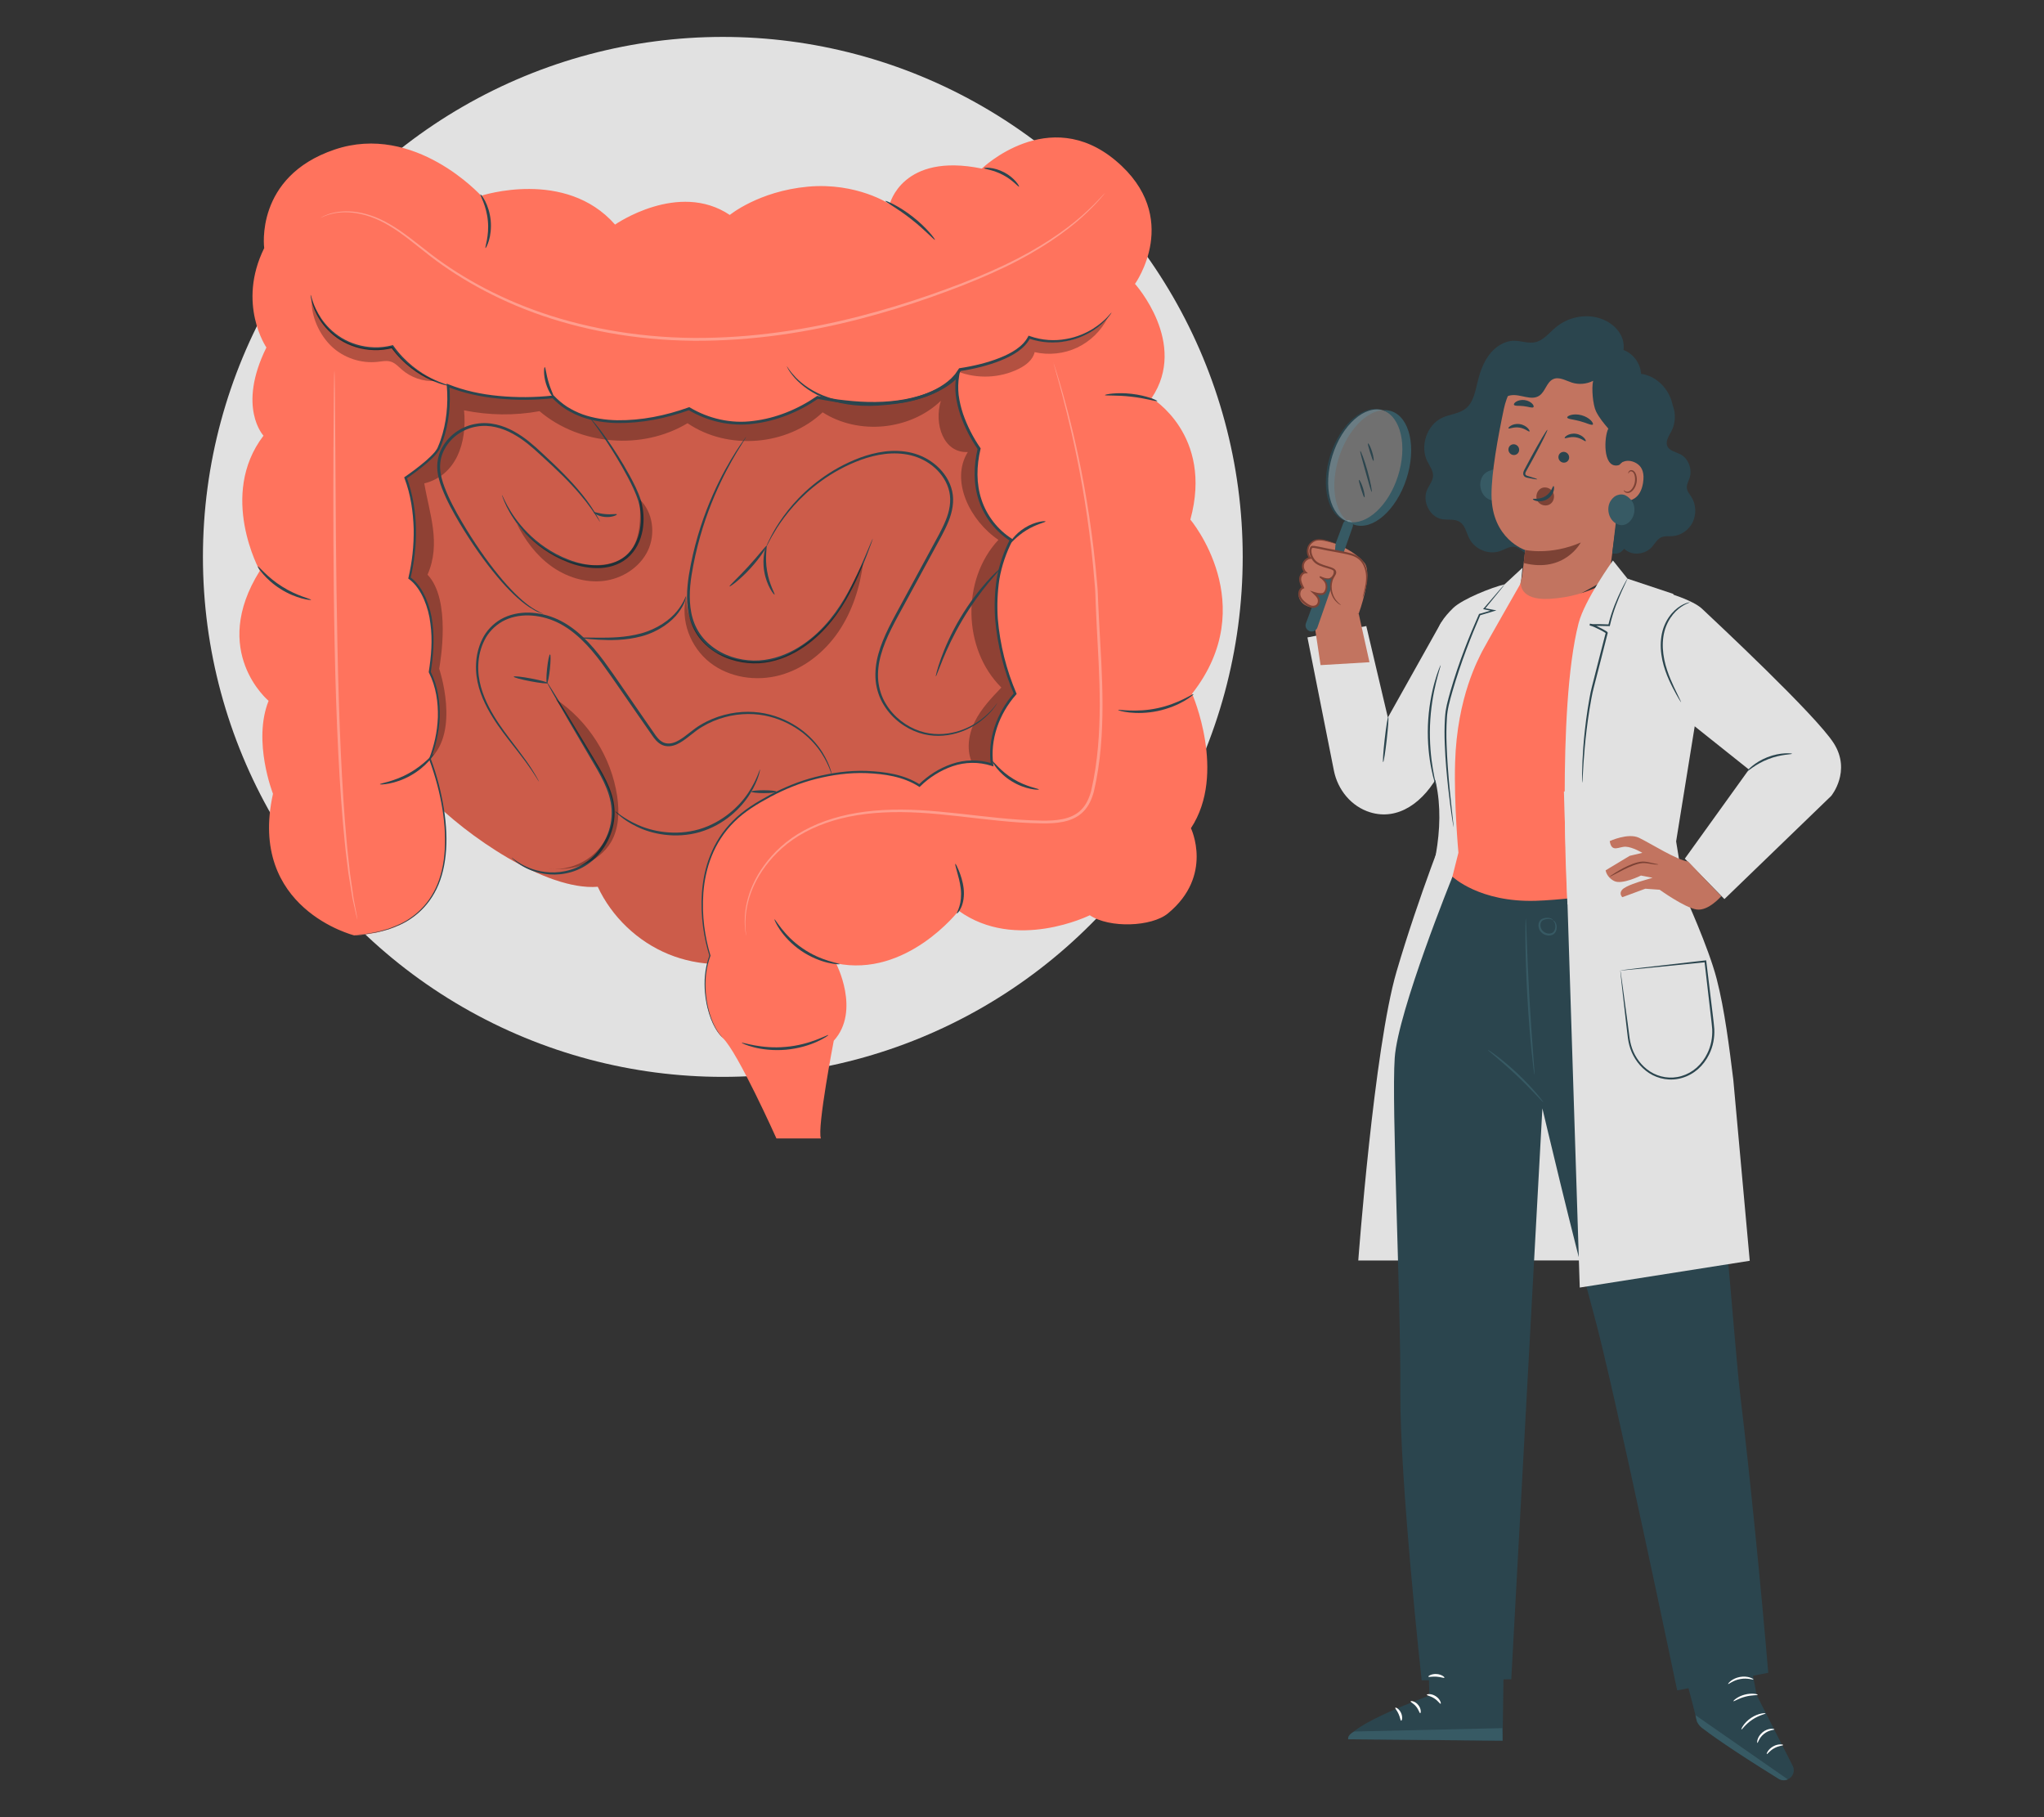 <?xml version="1.0" encoding="UTF-8"?>
<svg id="Layer_2" data-name="Layer 2" xmlns="http://www.w3.org/2000/svg" viewBox="0 0 540 480">
  <rect x="0" y="0" width="540" height="480" fill="#333333" stroke="none"/>
  <defs>
    <style>
      .cls-1 {
        fill: #ff735d;
      }

      .cls-1, .cls-2, .cls-3, .cls-4, .cls-5, .cls-6, .cls-7, .cls-8, .cls-9, .cls-10 {
        stroke-width: 0px;
      }

      .cls-2 {
        fill: #375a64;
      }

      .cls-3 {
        fill: #e1e1e1;
      }

      .cls-11 {
        opacity: .2;
      }

      .cls-5 {
        fill: #2b454e;
      }

      .cls-6 {
        fill: none;
      }

      .cls-7, .cls-10 {
        fill: #fff;
      }

      .cls-12, .cls-10 {
        opacity: .3;
      }

      .cls-8 {
        fill: #c27460;
      }

      .cls-9 {
        fill: #7c4235;
      }
    </style>
  </defs>
  <g id="Layer_2-2" data-name="Layer 2">
    <g>
      <g>
        <circle class="cls-3" cx="190.96" cy="147.1" r="137.35"/>
        <g>
          <g>
            <path class="cls-1" d="M202.38,252.49c-8.25,3.05-17.65,2.89-25.79-.46-8.14-3.34-14.94-9.83-18.67-17.8-13.76,1.1-34.98-13.71-44.55-23.67l-6.03-34.65v-69.96l26.46-23.34,152.83-12.3,19.16,59.66-3.51,85.27-61.48,11.38-38.41,25.86Z"/>
            <g class="cls-11">
              <path class="cls-4" d="M202.38,252.49c-8.25,3.05-17.65,2.89-25.79-.46-8.14-3.34-14.94-9.83-18.67-17.8-13.76,1.1-34.98-13.71-44.55-23.67l-6.03-34.65v-69.96l26.46-23.34,152.83-12.3,19.16,59.66-3.51,85.27-61.48,11.38-38.41,25.86Z"/>
            </g>
            <g class="cls-12">
              <path class="cls-4" d="M276.95,119.74c-3.53-9.04-8.7-17.81-16.71-23.29-11.3-7.74-26.03-7.63-39.72-7.24-31.39.9-62.78,1.8-94.17,2.71-9.75.28-20.91,1.26-26.7,9.11-5.48,7.44-3.67,17.74-2,26.83,5.18,28.19,6.59,57.06,4.19,85.62l11.72-12.93c8.09-7.42,2.47-23.91,2.47-23.91.29-1.77,3.23-18.21-3.08-24.84,3.62-8.27.49-16.14-.86-24.11,8.4-2.11,11.36-10.69,10.5-19.31,6.55,1.35,13.37,1.43,19.95.23,10.64,9.04,27.13,10.38,39.1,3.18,10.67,7.26,26.32,5.99,35.69-2.88,9.5,6.09,23.1,4.76,31.24-3.05-1.89,6.15.7,13.87,7.12,13.54-4.74,7.6.65,18.21,8.08,23.2-9.81,10.52-9.44,28.88.78,39.01-2.67,2.79-5.38,5.64-7.07,9.1-1.69,3.47-2.24,7.72-.48,11.15,1.76,3.43,6.24,5.54,9.71,3.87,2.16-1.04,3.53-3.2,4.7-5.29,13.58-24.33,15.67-54.76,5.54-80.71Z"/>
            </g>
            <path class="cls-1" d="M93.61,247.09s-28.24-7.01-21.49-37.42c0,0-5.45-13.83-1.16-24.55,0,0-15.68-13.03-2.32-34.34,0,0-11.04-19.95.97-35.7,0,0-7.04-7.49.77-23.29,0,0-7.86-11.52-.58-26.26,0,0-2.61-18.85,18.59-26.02,21.2-7.17,38.72,12.2,38.72,12.2,0,0,22.25-7.32,35.38,7.61,0,0,16.72-11.65,30.31-2.54,0,0,7.61-6.27,20.6-7.47,12.99-1.19,21.65,4.63,21.65,4.63,0,0,3.28-13.74,24.34-9.41,0,0,17.62-17.02,35.38-2.09,17.77,14.93,5.08,32.55,5.08,32.55,0,0,14.16,15.68,4.39,30.16,0,0,16.36,9.7,10.24,32.1,0,0,18.96,22.4.45,45.99,0,0,9.26,21.05-.3,35.53,0,0,6.06,12.51-6.07,22.5-4.31,3.55-15.44,3.98-20.65.49,0,0-19.56,9.7-34.64-1.19,0,0-13.74,17.77-32.4,13.89,0,0,6.57,12.54-.6,20.45,0,0-4.44,22.97-3.4,25.8h-11.75s-10.27-22.91-14.13-26.48c-3.87-3.57-6.4-13.99-3.42-21.72,0,0-8.92-25.89,10.49-38.98,19.41-13.09,38.75-10.27,44.85-5.95,0,0,8.48-9.08,19.19-5.51,0,0-1.93-9.67,6.1-18.75,0,0-10.71-22.91-1.04-40.62,0,0-12.65-6.99-8.48-24.1,0,0-7.44-10.12-5.65-19.34,0,0-9.08,11.61-37.05,5.8,0,0-17.41,13.09-33.92,2.98,0,0-24.13,9.51-35.92-3.12,0,0-15.41,2.08-27.76-2.98,0,0,1.05,8.73-2.49,16.57-1.2,2.67-8.74,7.79-8.74,7.79,0,0,4.75,10.84,1.03,26.46,0,0,8.63,5.21,5.36,24.85,0,0,5.39,9.26.03,22.95,0,0,17.8,44.3-19.94,46.53Z"/>
            <g>
              <path class="cls-5" d="M156.03,110.57s.23.19.6.6c.37.41.9,1.04,1.54,1.87,1.29,1.66,3.07,4.14,5.08,7.33,1,1.59,2.07,3.36,3.13,5.31,1.05,1.95,2.15,4.06,2.93,6.48.72,2.43.94,5.15.46,7.88-.48,2.7-1.76,5.49-4.07,7.41-2.3,1.92-5.29,2.66-8.03,2.62-2.77-.03-5.39-.66-7.72-1.6-4.7-1.83-8.37-4.65-10.97-7.38-2.62-2.75-4.21-5.41-5.15-7.29-.45-.96-.78-1.7-.96-2.23-.19-.52-.28-.8-.26-.81.07-.03.49,1.06,1.48,2.9,1.01,1.82,2.65,4.4,5.28,7.05,2.6,2.64,6.24,5.36,10.84,7.11,2.28.89,4.82,1.49,7.47,1.51,2.63.03,5.41-.68,7.55-2.46,2.14-1.77,3.36-4.38,3.82-6.96.47-2.6.28-5.21-.4-7.54-.73-2.32-1.8-4.43-2.82-6.38-1.03-1.94-2.06-3.72-3.03-5.32-1.94-3.21-3.64-5.72-4.86-7.43-.6-.86-1.09-1.51-1.43-1.95-.33-.44-.5-.68-.48-.7Z"/>
              <path class="cls-5" d="M162.97,135.86c.08.18-1.3.87-3.15.69-1.84-.16-3.09-1.08-2.97-1.24.1-.19,1.38.35,3.04.49,1.66.16,3.01-.15,3.08.06Z"/>
              <path class="cls-5" d="M219.76,204.65s-.07-.13-.16-.39c-.1-.26-.22-.65-.42-1.15-.4-1-1.04-2.46-2.16-4.17-1.11-1.71-2.74-3.64-5.02-5.42-2.29-1.75-5.24-3.36-8.77-4.25-3.52-.88-7.62-.95-11.74.17-2.05.56-4.11,1.4-6.05,2.58-1.96,1.14-3.6,2.86-5.76,4.14-1.06.62-2.37,1.12-3.74.91-1.39-.18-2.48-1.21-3.24-2.24-1.46-2.09-2.94-4.22-4.45-6.39-3.03-4.32-6.07-8.89-9.36-13.39-3.3-4.45-7.13-8.54-11.86-10.75-4.67-2.15-10.21-2.45-14.37-.11-2.04,1.18-3.68,2.92-4.67,4.93-1.01,2.01-1.53,4.18-1.62,6.3-.24,4.27,1.17,8.16,2.82,11.37,1.68,3.24,3.65,5.92,5.4,8.25,1.76,2.33,3.3,4.32,4.48,6,1.19,1.68,2.03,3.04,2.57,3.98.27.47.46.84.59,1.08.12.25.18.38.17.38-.03.02-.31-.48-.89-1.39-.58-.91-1.45-2.24-2.67-3.89-1.21-1.65-2.78-3.61-4.57-5.92-1.78-2.31-3.79-4.99-5.53-8.26-1.71-3.24-3.19-7.22-2.97-11.65.09-2.19.61-4.46,1.65-6.57,1.03-2.12,2.76-3.99,4.92-5.24,4.42-2.49,10.17-2.17,15.02.05,4.92,2.29,8.82,6.48,12.16,10.97,3.32,4.54,6.34,9.09,9.36,13.42,1.5,2.17,2.98,4.29,4.42,6.38.73.99,1.64,1.82,2.78,1.97,1.12.18,2.27-.22,3.28-.81,2.04-1.18,3.73-2.93,5.77-4.1,2-1.2,4.12-2.05,6.23-2.61,4.23-1.12,8.44-1.02,12.03-.08,3.6.95,6.59,2.62,8.9,4.44,2.3,1.85,3.92,3.84,5.01,5.59,1.09,1.76,1.7,3.25,2.05,4.28.18.51.27.92.35,1.18.07.27.1.41.09.41Z"/>
              <path class="cls-5" d="M144.76,180.44c-.04.21-2.09,0-4.59-.48-2.5-.47-4.49-1.01-4.45-1.22.04-.21,2.09,0,4.59.48,2.49.47,4.49,1.01,4.45,1.22Z"/>
              <path class="cls-5" d="M144.51,180.23s.18.2.46.63c.32.5.71,1.12,1.19,1.87,1.07,1.73,2.51,4.08,4.27,6.94,1.8,2.98,3.91,6.48,6.25,10.35,1.16,1.95,2.43,3.99,3.51,6.25,1.08,2.25,1.98,4.76,2.15,7.45.34,5.43-2.2,10.44-5.68,13.49-3.54,3.12-7.97,4.01-11.41,3.76-3.51-.24-6.15-1.48-7.77-2.53-.81-.53-1.4-1-1.77-1.36-.37-.35-.56-.54-.54-.56.05-.06.82.7,2.46,1.67,1.63.95,4.24,2.08,7.64,2.24,3.35.17,7.57-.75,10.92-3.75,3.3-2.94,5.71-7.76,5.39-12.92-.17-2.56-1.02-4.98-2.06-7.18-1.05-2.21-2.29-4.25-3.44-6.21-2.29-3.9-4.35-7.43-6.11-10.43-1.67-2.91-3.05-5.3-4.06-7.07-.43-.78-.79-1.42-1.07-1.94-.24-.45-.35-.69-.33-.7Z"/>
              <path class="cls-5" d="M145.31,172.86c.21.02.19,1.74-.03,3.83-.22,2.09-.57,3.77-.78,3.75-.21-.02-.19-1.74.03-3.83.22-2.09.57-3.77.78-3.75Z"/>
              <path class="cls-5" d="M200.81,203.23s-.08.67-.45,1.82c-.37,1.15-1.06,2.78-2.21,4.63-2.24,3.67-6.79,8.21-13.27,10.11-6.49,1.87-12.78.48-16.63-1.43-1.96-.94-3.42-1.95-4.35-2.73-.93-.77-1.39-1.27-1.36-1.3.1-.14,2.02,1.81,5.93,3.54,3.83,1.74,9.93,2.99,16.2,1.19,6.26-1.84,10.73-6.16,13.04-9.68,2.37-3.56,2.95-6.23,3.11-6.16Z"/>
              <path class="cls-5" d="M205.17,209.13c0,.21-1.5.37-3.35.37-1.85,0-3.35-.18-3.35-.39,0-.21,1.5-.37,3.35-.37,1.85,0,3.35.18,3.35.39Z"/>
              <path class="cls-5" d="M263.5,185.66s-.06.13-.21.36c-.16.22-.36.59-.71,1-.64.86-1.72,2.05-3.33,3.33-1.62,1.24-3.82,2.57-6.64,3.35-2.8.78-6.28,1.04-9.82-.13-3.5-1.15-7.03-3.61-9.31-7.36-1.16-1.85-1.89-4.06-2.14-6.37-.21-2.32.06-4.73.71-7.08,1.29-4.73,3.88-9.16,6.35-13.75,2.5-4.6,5.09-9.37,7.73-14.25,1.31-2.45,2.71-4.82,3.71-7.29,1.01-2.45,1.52-5.11.96-7.59-.54-2.48-2-4.65-3.82-6.29-1.83-1.64-4.05-2.76-6.33-3.32-4.63-1.11-9.27-.22-13.23,1.2-3.98,1.47-7.47,3.43-10.4,5.55-5.9,4.24-9.53,9.01-11.73,12.39-1.08,1.72-1.84,3.1-2.32,4.06-.23.45-.41.8-.55,1.09-.13.24-.2.37-.21.36,0,0,.73-2.15,2.84-5.66,2.14-3.45,5.74-8.32,11.67-12.66,2.94-2.18,6.46-4.19,10.5-5.71,4.02-1.47,8.78-2.43,13.61-1.29,2.39.58,4.72,1.74,6.65,3.46,1.92,1.71,3.48,4,4.07,6.67.61,2.67.05,5.5-.98,8.03-1.03,2.55-2.44,4.92-3.75,7.37-2.65,4.88-5.24,9.64-7.75,14.25-2.49,4.6-5.06,8.99-6.33,13.59-.65,2.28-.92,4.61-.72,6.83.23,2.22.91,4.32,2.01,6.11,2.17,3.62,5.56,6.04,8.94,7.18,3.41,1.16,6.79.96,9.54.23,2.77-.73,4.95-2,6.58-3.18,3.24-2.46,4.33-4.54,4.42-4.45Z"/>
              <path class="cls-5" d="M264.13,150.31c.09.08-1.18,1.45-3.09,3.77-1.9,2.32-4.39,5.65-6.73,9.58-2.34,3.93-4.08,7.7-5.22,10.48-1.14,2.78-1.73,4.55-1.85,4.51-.05-.02.05-.47.26-1.29.21-.82.58-1.99,1.09-3.41,1.01-2.85,2.7-6.7,5.07-10.68,2.37-3.97,4.95-7.29,6.97-9.54,1.01-1.13,1.86-2.01,2.48-2.58.62-.58.97-.88,1.01-.85Z"/>
              <path class="cls-5" d="M230.58,142.28s-.11.41-.38,1.17c-.27.76-.69,1.88-1.24,3.31-1.13,2.84-2.74,7.01-5.5,11.78-2.74,4.71-6.9,10.17-13.36,13.77-3.2,1.76-7,3-11.04,2.92-4-.08-8.2-1.31-11.57-3.98-1.68-1.33-3.08-2.97-4.05-4.83-.98-1.85-1.52-3.87-1.76-5.85-.47-4,.11-7.85.81-11.41,1.41-7.14,3.58-13.37,5.8-18.39,2.21-5.03,4.47-8.88,6.11-11.47.84-1.28,1.5-2.28,1.98-2.92.47-.66.73-.99.75-.98.02.01-.19.38-.63,1.06-.44.68-1.06,1.69-1.86,2.99-1.56,2.63-3.74,6.5-5.87,11.53-2.14,5.02-4.24,11.22-5.6,18.31-.69,3.53-1.23,7.32-.76,11.18.24,1.92.76,3.84,1.7,5.6.92,1.75,2.26,3.32,3.86,4.58,3.21,2.55,7.26,3.75,11.11,3.83,3.88.08,7.56-1.1,10.69-2.79,6.32-3.48,10.46-8.79,13.23-13.43,2.79-4.69,4.47-8.81,5.69-11.62.58-1.36,1.03-2.44,1.37-3.25.32-.74.5-1.13.52-1.12Z"/>
              <path class="cls-5" d="M204.62,157.06c-.13.13-2.11-2.36-2.72-6.13-.65-3.76.41-6.77.58-6.68.23.04-.46,2.98.17,6.56.57,3.58,2.18,6.14,1.98,6.26Z"/>
              <path class="cls-5" d="M202.49,144.24c.17.11-1.52,2.93-4.25,5.9-2.72,2.98-5.38,4.91-5.5,4.75-.14-.17,2.27-2.33,4.95-5.26,2.69-2.93,4.62-5.52,4.8-5.39Z"/>
              <path class="cls-5" d="M158.53,137.87s-.23-.3-.62-.92c-.38-.61-.96-1.51-1.75-2.62-1.57-2.24-4.1-5.3-7.58-8.74-1.74-1.72-3.7-3.54-5.84-5.48-2.12-1.95-4.42-3.99-7.24-5.52-2.78-1.53-6.14-2.52-9.55-1.92-3.39.54-6.65,2.63-8.42,5.82-.9,1.57-1.32,3.36-1.26,5.12.07,1.76.56,3.48,1.18,5.1,1.25,3.28,2.89,6.24,4.52,9.04,3.28,5.57,6.63,10.36,9.72,14.14,3.07,3.81,5.94,6.56,8.15,8.16,2.23,1.58,3.7,2.02,3.66,2.12,0,.02-.36-.1-1.04-.38-.7-.22-1.61-.79-2.79-1.51-2.29-1.55-5.25-4.27-8.39-8.06-3.16-3.77-6.58-8.54-9.91-14.13-1.65-2.79-3.33-5.8-4.61-9.12-.64-1.66-1.17-3.45-1.24-5.34-.07-1.89.39-3.83,1.35-5.51,1.88-3.4,5.38-5.63,8.96-6.18,3.62-.62,7.16.45,10.01,2.04,2.89,1.59,5.23,3.7,7.33,5.66,2.12,1.96,4.07,3.81,5.79,5.57,3.45,3.5,5.94,6.64,7.44,8.95.76,1.14,1.3,2.07,1.64,2.71.34.64.51.98.48.99Z"/>
              <path class="cls-5" d="M181.26,157.5s-.04.47-.31,1.25c-.27.78-.82,1.87-1.71,3.07-1.76,2.4-5.22,5.01-9.63,6.22-4.4,1.2-8.55,1.09-11.47.94-2.93-.17-4.73-.41-4.73-.51,0-.11,1.82-.06,4.74-.03,2.91,0,6.98.02,11.25-1.14,4.25-1.17,7.61-3.59,9.41-5.82,1.85-2.23,2.3-4.05,2.44-3.99Z"/>
            </g>
            <path class="cls-5" d="M204.6,242.83c.2-.16,2.47,4.32,7.43,7.67,4.91,3.42,9.9,3.93,9.83,4.17,0,.08-1.24.08-3.18-.38-1.93-.45-4.55-1.45-7.07-3.17-2.52-1.73-4.39-3.81-5.51-5.45-1.12-1.65-1.57-2.8-1.5-2.84Z"/>
            <path class="cls-5" d="M252.39,228.18c.1-.03.46.65.93,1.8.46,1.15,1.05,2.8,1.27,4.73.22,1.93-.1,3.73-.62,4.9-.51,1.18-1.1,1.74-1.17,1.68-.1-.07.32-.72.66-1.86.36-1.14.57-2.81.37-4.63-.21-1.83-.69-3.45-1.02-4.64-.34-1.18-.52-1.93-.42-1.97Z"/>
            <path class="cls-5" d="M274.47,208.53c.03.18-3.51.1-7.11-2.11-3.63-2.18-5.33-5.27-5.16-5.33.19-.15,2.09,2.62,5.55,4.69,3.43,2.11,6.77,2.52,6.72,2.76Z"/>
            <path class="cls-5" d="M315.34,183.35c.05.07-.84.86-2.49,1.82-1.65.96-4.11,2.03-6.98,2.64-2.87.6-5.55.61-7.45.4-1.9-.21-3.03-.58-3.02-.66.02-.25,4.7.74,10.31-.47,5.63-1.15,9.51-3.94,9.63-3.72Z"/>
            <path class="cls-5" d="M276.21,137.74c.04.23-2.46.7-5.05,2.32-2.62,1.59-4.15,3.62-4.34,3.48-.17-.08,1.17-2.43,3.94-4.13,2.75-1.72,5.45-1.87,5.45-1.68Z"/>
            <path class="cls-5" d="M291.92,104.36c-.04-.19,3.13-.79,7.05-.33,3.92.44,6.87,1.75,6.79,1.92-.07.21-3.06-.75-6.88-1.17-3.81-.45-6.94-.2-6.97-.42Z"/>
            <path class="cls-5" d="M247,63.35c-.17.15-2.66-2.65-6.28-5.47-3.6-2.84-6.91-4.59-6.81-4.79.07-.18,3.6,1.3,7.27,4.2,3.69,2.88,5.96,5.95,5.81,6.06Z"/>
            <path class="cls-5" d="M269.22,49.3c-.18.15-1.68-1.77-4.27-3.1-2.56-1.38-4.99-1.54-4.97-1.77-.03-.19,2.57-.37,5.32,1.1,2.76,1.44,4.09,3.69,3.91,3.77Z"/>
            <g class="cls-12">
              <path class="cls-4" d="M253.06,98.15c5.13,1.99,11.08,1.73,16.01-.69,1.91-.94,3.8-2.37,4.27-4.44,3.74.86,7.77.43,11.25-1.21,3.47-1.64,6.37-4.48,8.07-7.92-2.56,2.9-6.04,5-9.8,5.9-3.77.91-7.35.74-10.95-.69-.23,1.09-1.65,2.41-2.56,3.05-.91.64-3.47,2.23-4.51,2.62-4.02,1.52-8.15,2.64-11.35,2.8"/>
            </g>
            <path class="cls-5" d="M293.64,82.62s-.07.14-.24.38c-.18.23-.42.6-.8,1.03-.75.86-1.95,2.06-3.74,3.23-1.79,1.15-4.18,2.32-7.14,2.85-2.92.59-6.43.52-9.94-.71l.41-.17c-1.49,2.93-4.63,4.71-7.85,6.01-3.28,1.31-6.89,2.2-10.68,2.78l.28-.19c-.32.46-.63.96-.97,1.43-.4.43-.77.91-1.21,1.32-2.52,2.36-5.63,3.76-8.66,4.71-3.04.99-6.11,1.4-9,1.67-5.79.62-11.17.09-15.34-1.45-4.21-1.45-7.08-3.79-8.74-5.61-.82-.92-1.38-1.71-1.71-2.27-.34-.56-.45-.88-.43-.89.03-.01.19.29.56.81.36.53.95,1.27,1.79,2.15,1.69,1.73,4.55,3.95,8.7,5.3,4.1,1.45,9.37,1.91,15.1,1.26,2.88-.3,5.87-.7,8.84-1.69,2.96-.94,5.97-2.32,8.36-4.55.42-.39.76-.84,1.14-1.24.33-.45.61-.91.91-1.34l.11-.16.17-.03c3.71-.56,7.3-1.43,10.51-2.7,3.17-1.25,6.17-2.99,7.53-5.62l.14-.27.27.1c3.36,1.21,6.76,1.32,9.62.79,2.88-.48,5.24-1.57,7.03-2.65,3.58-2.24,4.88-4.42,4.99-4.31Z"/>
            <path class="cls-5" d="M143.92,96.97c.22,0,.36,1.9,1.04,4.11.66,2.22,1.6,3.88,1.41,4-.15.12-1.44-1.43-2.14-3.78-.72-2.34-.51-4.34-.31-4.33Z"/>
            <path class="cls-5" d="M118.88,101.96s-.51-.04-1.41-.26c-.9-.23-2.2-.65-3.74-1.35-3.07-1.38-7.19-4.1-10.39-8.56l.39.14c-1.56.4-3.24.62-4.96.56-3.35-.09-6.48-1.14-8.93-2.68-2.46-1.55-4.22-3.55-5.39-5.38-1.18-1.84-1.77-3.52-2.08-4.69-.3-1.18-.34-1.85-.31-1.85.16-.06.46,2.7,2.83,6.25,1.19,1.74,2.93,3.63,5.32,5.08,2.37,1.45,5.37,2.43,8.59,2.52,1.65.06,3.26-.15,4.76-.52l.25-.06.15.21c3.08,4.35,7.03,7.08,10,8.55,2.99,1.49,4.98,1.92,4.95,2.05Z"/>
            <path class="cls-5" d="M128.26,65.53c-.23-.07,1.03-3.21.62-7.22-.35-4.02-2.17-6.86-1.96-6.97.07-.05.63.59,1.26,1.8.63,1.21,1.25,3.02,1.46,5.1.19,2.08-.08,3.98-.47,5.28-.39,1.31-.82,2.04-.9,2Z"/>
            <path class="cls-5" d="M82.17,158.44c0,.18-3.96-.26-8.02-2.84-4.09-2.54-6.21-5.91-6.04-5.99.18-.16,2.5,2.9,6.45,5.35,3.91,2.49,7.68,3.25,7.62,3.48Z"/>
            <path class="cls-5" d="M114.61,199.16c.17.07-1.98,3.4-6.15,5.71-4.14,2.35-8.11,2.46-8.08,2.28-.05-.24,3.73-.67,7.71-2.93,4-2.21,6.34-5.21,6.52-5.05Z"/>
            <g class="cls-12">
              <path class="cls-7" d="M88.33,97.79s.03.13.04.38c0,.29.02.65.04,1.1.02,1.03.04,2.44.07,4.24.03,3.74.07,9.05.12,15.58.09,13.15.14,31.32.55,51.38.39,20.06,1.19,38.22,2.39,51.31.26,3.28.66,6.22.92,8.82.36,2.57.68,4.79.94,6.63.33,1.76.59,3.15.78,4.16.08.44.14.8.19,1.09.04.25.05.37.04.38s-.05-.12-.11-.36c-.07-.28-.15-.64-.26-1.07-.22-1-.53-2.39-.92-4.14-.3-1.84-.65-4.06-1.07-6.62-.3-2.6-.74-5.55-1.03-8.82-1.33-13.1-2.21-31.27-2.61-51.34-.4-20.07-.37-38.24-.32-51.39.05-6.53.09-11.84.12-15.58.03-1.79.05-3.21.07-4.24.02-.45.03-.81.04-1.1.01-.25.03-.38.04-.38Z"/>
            </g>
            <g class="cls-12">
              <path class="cls-7" d="M291.92,51s-1.88,2.55-6.11,6.4c-4.24,3.81-11.01,8.67-20.21,13.1-4.6,2.21-9.74,4.38-15.37,6.45-5.61,2.09-11.69,4.13-18.17,5.97-12.95,3.69-27.61,6.55-43.19,7.02-15.57.53-30.46-1.7-43.31-5.8-12.88-4.1-23.63-10.14-31.72-16.34-4.02-3.13-7.52-6.13-11-8.17-3.44-2.09-6.81-3.15-9.61-3.44-2.82-.33-5.02.09-6.44.53-1.42.45-2.1.86-2.12.82,0,0,.66-.46,2.08-.96,1.42-.49,3.65-.96,6.51-.68,2.85.26,6.3,1.29,9.8,3.37,3.54,2.03,7.08,5.02,11.11,8.11,8.08,6.12,18.79,12.06,31.61,16.11,12.79,4.03,27.59,6.23,43.08,5.7,15.5-.47,30.1-3.3,43.02-6.94,6.47-1.82,12.53-3.83,18.14-5.89,5.62-2.04,10.76-4.18,15.35-6.35,9.19-4.35,15.97-9.11,20.25-12.84,2.13-1.88,3.7-3.44,4.72-4.53.49-.53.88-.94,1.16-1.24.27-.28.41-.42.42-.41Z"/>
            </g>
            <g class="cls-12">
              <path class="cls-7" d="M278.29,95.79s.08.18.21.56c.13.41.31.95.53,1.65.47,1.45,1.11,3.61,1.9,6.4,1.56,5.58,3.65,13.73,5.49,23.94.92,5.11,1.8,10.72,2.51,16.78.35,3.03.69,6.16.95,9.41.18,1.62.18,3.27.26,4.94.08,1.67.16,3.36.25,5.06.36,6.84.87,14.02.88,21.5,0,7.47-.46,15.24-2.27,23.02-.52,1.93-1.34,3.87-2.79,5.33-1.44,1.48-3.39,2.3-5.31,2.69-1.94.4-3.89.45-5.79.42-1.9-.03-3.79-.11-5.66-.23-7.47-.51-14.59-1.57-21.4-2.19-6.81-.66-13.33-.79-19.35-.06-6.02.73-11.51,2.37-16.04,4.82-4.55,2.41-8.01,5.7-10.44,8.97-2.45,3.28-3.86,6.58-4.56,9.37-1.4,5.64-.37,8.91-.56,8.89,0,0-.18-.79-.32-2.31-.1-1.52-.08-3.81.6-6.65.67-2.83,2.06-6.2,4.51-9.55,2.43-3.35,5.91-6.71,10.53-9.19,4.58-2.51,10.14-4.2,16.22-4.97,6.08-.77,12.66-.65,19.49-.01,6.84.6,13.96,1.65,21.39,2.15,1.86.12,3.73.2,5.62.23,1.88.03,3.78-.03,5.62-.41,1.83-.37,3.62-1.14,4.92-2.49,1.32-1.33,2.1-3.14,2.6-5,1.77-7.64,2.24-15.4,2.26-22.82,0-7.44-.5-14.62-.84-21.47-.08-1.71-.16-3.4-.23-5.07-.08-1.67-.07-3.31-.24-4.92-.25-3.22-.57-6.36-.9-9.39-.68-6.05-1.52-11.66-2.41-16.76-1.78-10.21-3.78-18.36-5.25-23.96-.74-2.8-1.34-4.97-1.76-6.44-.2-.71-.35-1.26-.46-1.67-.1-.38-.15-.57-.13-.58Z"/>
            </g>
            <g class="cls-12">
              <path class="cls-4" d="M103.63,91.57c-4.99,1.05-8.67.65-12.93-1.65-4.26-2.3-6.93-6.29-8.35-10.83-.24,4.4,2.06,9.4,5.27,12.43,3.21,3.03,7.78,4.55,12.16,4.06,1.18-.13,2.4-.4,3.53-.03,1.13.37,1.96,1.31,2.86,2.09,2.39,2.08,5.61,3.19,8.77,3.02-4.58-2.33-8.65-4.71-11.32-9.09Z"/>
            </g>
            <g class="cls-12">
              <path class="cls-4" d="M220.05,163.13c-3.54,4.28-8.32,8.36-13.49,10.42-5.16,2.05-11.87,1.38-16.87-1.05-4.99-2.43-8.61-9.36-8.36-14.92-1.67,6.31,1.08,13.38,6.21,17.41,5.13,4.03,12.28,5.08,18.57,3.35,6.29-1.73,11.7-6.06,15.38-11.44,3.68-5.39,5.71-11.78,6.55-18.25-2.76,4.82-4.45,10.21-7.99,14.49Z"/>
            </g>
            <g>
              <g class="cls-12">
                <path class="cls-4" d="M135.9,137.58c.18.24.39.45.58.68-.02-.05-.05-.1-.08-.15l-.51-.53Z"/>
              </g>
              <g class="cls-12">
                <path class="cls-4" d="M168.97,131.87c.35,4.9.34,11.23-3.23,14.61-2.65,2.51-6.86,3.06-10.5,2.72-7.37-.68-14.06-5.21-18.75-10.93,2.16,4.36,5.15,8.37,9.08,11.23,3.98,2.89,8.98,4.52,13.86,3.95,4.88-.57,9.56-3.52,11.7-7.95,2.14-4.43,1.4-10.23-2.16-13.62Z"/>
              </g>
            </g>
            <g>
              <g class="cls-12">
                <path class="cls-4" d="M146.47,229.58c-.57-.02-1.14-.03-1.71-.08.57.06,1.14.08,1.71.08Z"/>
              </g>
              <g class="cls-12">
                <path class="cls-4" d="M163.04,210.25c-1.55-10.27-7.58-19.78-16.2-25.57l2.54,3.75c2.63,4.44,4.9,8.23,7.54,12.66,2.64,4.43,5.65,9.72,5.01,14.84-.5,4.01-2.63,7.8-5.81,10.3-2.72,2.15-6.19,3.33-9.66,3.34,2.62.07,5.25-.25,7.69-1.19,2.97-1.14,5.64-3.18,7.26-5.92,2.12-3.61,2.25-8.07,1.63-12.21Z"/>
              </g>
            </g>
          </g>
          <path class="cls-5" d="M93.65,247.03s.35-.06,1.04-.14c.69-.11,1.73-.13,3.07-.4.67-.13,1.42-.27,2.25-.43.81-.23,1.7-.48,2.66-.76,1.87-.7,4.06-1.53,6.16-3.11,2.11-1.51,4.18-3.66,5.7-6.47,1.56-2.79,2.5-6.21,2.87-9.95.69-7.48-.72-16.22-4.03-25.21l-.03-.09.03-.08c1.3-3.31,2.16-7.02,2.31-10.93.1-3.88-.48-8.08-2.36-11.79l-.05-.09v-.09c.64-4.06,1.04-8.38.44-12.74-.24-2.19-.82-4.36-1.7-6.43-.89-2.03-2.17-4.07-3.98-5.37l-.18-.13.05-.2c.97-4.11,1.46-8.46,1.39-12.92-.14-4.43-.77-9.05-2.42-13.35l-.1-.25.21-.15c1.85-1.28,3.7-2.67,5.46-4.17.87-.76,1.73-1.56,2.47-2.44.35-.47.66-.87.85-1.45.22-.54.46-1.08.64-1.65,1.55-4.47,2.05-9.45,1.64-14.34l-.05-.57.52.21c4.1,1.63,8.61,2.62,13.28,3.05,4.66.44,9.5.43,14.3-.11l.18-.02.13.13c1.04,1.07,2.18,2.05,3.45,2.87,1.28.8,2.65,1.47,4.08,2,2.89,1.02,6,1.49,9.15,1.55,6.3.08,12.74-1.2,18.84-3.4l.18-.06.16.09c4.87,2.91,10.84,4.35,16.76,3.55,5.91-.7,11.73-3.06,16.74-6.51l.14-.1.17.03c2.29.37,4.74.93,7.24,1.14,5.28.61,10.61.65,15.75-.28,2.56-.49,5.09-1.17,7.43-2.25,2.33-1.05,4.6-2.44,6.25-4.27l.88-.98-.22,1.28c-.29,1.68-.32,3.38-.14,5.08.22,1.69.62,3.35,1.15,4.96,1.11,3.21,2.67,6.27,4.57,9.01l.1.15-.04.16c-1.07,4.46-1.16,9.18.28,13.44,1.41,4.24,4.35,7.95,8.01,10.26l.3.19-.16.3c-1.65,3.2-2.81,6.6-3.43,10.09-.54,3.5-.66,7.02-.44,10.49.57,6.92,2.29,13.63,4.9,19.72l.09.21-.14.16c-4.58,5.15-6.93,12.06-6.04,18.46l.07.53-.49-.16c-3.41-1.11-7.06-1.03-10.32.09-3.25,1.11-6.2,3.01-8.55,5.32l-.18.18-.22-.14c-4.12-2.64-9.11-3.32-13.72-3.53-4.67-.18-9.22.47-13.47,1.55-4.27,1.07-8.23,2.73-11.86,4.64-3.61,1.94-7.04,4.01-9.71,6.71-2.7,2.66-4.67,5.8-5.95,9.02-1.3,3.22-1.94,6.52-2.19,9.65-.46,6.28.46,11.94,1.87,16.59l.02.05-.02.05c-1.29,3.47-1.45,6.83-1.23,9.65.23,2.83.82,5.18,1.51,6.99.68,1.82,1.45,3.1,2.05,3.88.59.8.99,1.12.96,1.15,0,0-.1-.08-.27-.26-.17-.18-.46-.43-.75-.84-.63-.77-1.42-2.05-2.13-3.87-.71-1.82-1.33-4.18-1.59-7.03-.24-2.84-.11-6.24,1.18-9.77v.1c-1.46-4.69-2.41-10.37-1.98-16.72.24-3.16.86-6.5,2.17-9.78,1.29-3.27,3.28-6.48,6.02-9.19,2.71-2.76,6.17-4.87,9.8-6.83,3.66-1.94,7.65-3.63,11.96-4.72,4.3-1.1,8.89-1.77,13.63-1.6,4.69.21,9.71.85,14.05,3.61l-.4.04c2.45-2.42,5.42-4.34,8.79-5.5,3.37-1.16,7.18-1.26,10.73-.1l-.42.37c-.94-6.69,1.48-13.73,6.16-19.04l-.05.37c-2.67-6.2-4.4-12.93-4.99-19.96-.23-3.52-.12-7.1.44-10.66.63-3.56,1.82-7.04,3.5-10.32l.14.49c-3.89-2.44-6.87-6.25-8.36-10.66-1.5-4.42-1.4-9.29-.31-13.85l.06.31c-1.97-2.83-3.54-5.92-4.68-9.22-.54-1.66-.95-3.36-1.18-5.11-.19-1.76-.16-3.54.15-5.31l.66.3c-1.83,2.03-4.12,3.4-6.53,4.5-2.41,1.11-4.99,1.81-7.6,2.31-5.24.95-10.65.91-15.98.29-2.53-.22-5-.78-7.31-1.15l.3-.07c-5.16,3.55-11.04,5.93-17.11,6.65-6.07.82-12.24-.66-17.24-3.66l.33.03c-6.22,2.24-12.7,3.52-19.13,3.44-3.21-.06-6.4-.54-9.38-1.6-1.48-.55-2.9-1.25-4.23-2.08-1.32-.85-2.5-1.88-3.58-2.99l.31.11c-4.89.55-9.75.55-14.47.1-4.72-.44-9.29-1.45-13.47-3.11l.48-.36c.42,5.03-.1,10.05-1.7,14.64-.18.58-.43,1.13-.66,1.69-.18.56-.59,1.14-.95,1.6-.78.94-1.66,1.75-2.55,2.52-1.79,1.53-3.65,2.91-5.52,4.21l.12-.4c3.26,8.96,2.94,18.39,1.02,26.66l-.14-.33c2.02,1.46,3.27,3.54,4.21,5.65.9,2.14,1.48,4.37,1.73,6.59.59,4.45.17,8.81-.47,12.91l-.03-.18c1.95,3.89,2.5,8.12,2.4,12.08-.16,3.98-1.05,7.74-2.38,11.09v-.17c1.7,4.54,2.81,9.01,3.49,13.28.66,4.27.88,8.37.47,12.15-.38,3.77-1.36,7.24-2.96,10.06-1.57,2.84-3.68,5-5.83,6.52-2.14,1.57-4.36,2.4-6.25,3.08-.97.26-1.87.51-2.69.73-.83.15-1.59.28-2.26.4-1.35.25-2.39.25-3.09.33-.7.06-1.05.07-1.05.07Z"/>
          <path class="cls-5" d="M218.84,273.41c.04.07-1.04.87-3.02,1.76-1.97.9-4.87,1.81-8.17,2.11-3.31.29-6.32-.09-8.42-.63-2.1-.53-3.31-1.13-3.28-1.2.05-.25,5.14,1.7,11.63,1.08,6.5-.54,11.16-3.36,11.26-3.12Z"/>
        </g>
        <g>
          <g>
            <path class="cls-3" d="M380.75,164.4l-14.09,25.14-5.7-24.17-15.55,3,6.99,35.18c1.02,5.11,4.61,9.49,9.59,11.02,7.28,2.23,14.18-2.47,18.47-10.75,1.88-3.63.29-39.42.29-39.42Z"/>
            <path class="cls-5" d="M365.41,201.31c-.15-.02.03-2.71.4-6,.37-3.3.8-5.96.95-5.94.15.02-.03,2.71-.4,6.01-.37,3.3-.8,5.96-.95,5.94Z"/>
          </g>
          <g>
            <path class="cls-3" d="M397.49,154.36c-3.31.76-11.1,3.86-13.55,6.22-1.18,1.14-2.36,2.46-3.19,3.82-2.11,3.46-8.57,27.18-8.57,27.18,8.66,11.13,9.39,23.54,6.7,36.49l8.32,1.49,13.95-69.01,1.07-10.57-4.72,4.37Z"/>
            <path class="cls-3" d="M382.63,217.15s-7.73,19.22-13.68,39.49c-5.95,20.27-10.11,76.32-10.11,76.32l89.08-.03-36.45-105.22-28.83-10.55Z"/>
            <path class="cls-5" d="M384.03,218.52s0-.26-.05-.74c-.06-.53-.14-1.23-.23-2.1-.2-1.82-.5-4.46-.81-7.72-.3-3.26-.63-7.15-.77-11.47-.08-2.16-.07-4.43.08-6.77.1-2.34.78-4.67,1.46-7.08,2.26-7.78,5.03-14.76,7.39-20.22l-.13.12c1.3-.39,2.51-.75,3.64-1.09l.72-.22-.74-.14c-.86-.17-1.67-.33-2.43-.47l.09.27c1.64-2.01,2.96-3.62,3.9-4.77.42-.53.76-.95,1.02-1.28.23-.3.34-.45.33-.46-.01-.01-.15.13-.4.4-.28.32-.64.72-1.09,1.23-.97,1.13-2.33,2.71-4.02,4.67l-.18.21.28.06c.76.16,1.56.33,2.42.51l-.02-.36c-1.13.33-2.35.67-3.65,1.05l-.09.03-.04.09c-2.43,5.46-5.24,12.43-7.51,20.25-.35,1.2-.66,2.4-.95,3.59-.14.6-.22,1.21-.34,1.81-.08.6-.12,1.2-.17,1.79-.14,2.37-.14,4.65-.05,6.82.16,4.34.54,8.23.89,11.49.36,3.26.71,5.89.98,7.71.14.86.25,1.56.33,2.09.08.48.14.72.16.72Z"/>
          </g>
          <path class="cls-5" d="M380.6,175.69c.09.03-.52,1.75-1.22,4.61-.7,2.85-1.42,6.86-1.59,11.34-.16,4.48.26,8.53.75,11.42.49,2.9.97,4.66.88,4.68-.04.01-.19-.42-.43-1.21-.25-.79-.54-1.95-.83-3.4-.6-2.9-1.08-6.99-.92-11.51.17-4.52.96-8.57,1.76-11.41.4-1.42.78-2.56,1.08-3.33.3-.77.48-1.19.52-1.18Z"/>
        </g>
        <g>
          <polygon class="cls-8" points="361.8 174.92 358.95 162.09 346.84 162.09 348.88 175.69 361.8 174.92"/>
          <path class="cls-8" d="M358.95,162.09s3.92-10.56,1.45-13.5c-3.29-3.92-11.74-7.42-14.07-5.1,0,0-1.87,1.85-.23,3.92,0,0-3.31,1.05-1.2,3.8,0,0-2.33.7-.66,4.03,0,0-2,1.57-.6,3.48,1.39,1.91,3.22,1.58,3.22,1.58,0,0,.15,4.42.21,4.42.07,0,6.75-1.36,6.75-1.36l5.14-1.27Z"/>
          <path class="cls-2" d="M356.51,137.43h0c.72.23,1.11,1.01.86,1.72-1.71,4.77-7.47,21.28-9.32,26.58-.31.89-1.32,1.32-2.18.94h0c-.78-.35-1.16-1.24-.86-2.04l9.84-26.39c.25-.67.98-1.02,1.66-.81Z"/>
          <g>
            <path class="cls-8" d="M352.83,143.64c-4.3-1.58-5.46-1.14-6.51-.15-1.05.99-1.16,2.81-.23,3.92-.82.12-1.54.73-1.79,1.52-.25.79-.01,1.71.59,2.28-.82.04-1.4.91-1.41,1.72-.02.82.37,1.58.75,2.31-.83.34-1.15,1.43-.88,2.28.27.86.97,1.5,1.7,2.02.44.31.92.61,1.45.71.53.11,1.13,0,1.52-.38.44-.44.5-1.14.33-1.73-.18-.59-1.26-1.54-1.26-1.54,0,0,2.07.7,2.73.07.66-.64.77-1.68.5-2.56-.27-.87-1.63-1.77-1.63-1.77,0,0,1.76.89,2.68.47.92-.42,1.37-1.64.95-2.55"/>
            <path class="cls-9" d="M352.32,150.27s.44.51.11,1.54c-.17.47-.58,1.1-1.38,1.25-.78.09-1.59-.16-2.43-.54l.18-.31c.47.32.94.69,1.35,1.19.44.51.59,1.26.52,1.97-.04.36-.14.73-.34,1.06-.1.17-.22.32-.38.46-.18.17-.4.22-.6.27-.81.11-1.56-.07-2.33-.3l.25-.43c.29.26.56.53.82.83.13.15.26.31.37.5.12.19.19.44.22.64.07.43.03.91-.2,1.33-.23.43-.69.72-1.16.8-.97.19-1.85-.34-2.53-.84-.7-.51-1.43-1.18-1.71-2.14-.27-.94.05-2.14,1.06-2.57l-.14.38c-.39-.75-.81-1.56-.78-2.49.02-.47.19-.91.47-1.27.27-.36.71-.64,1.2-.66l-.17.45c-.72-.69-.94-1.76-.61-2.63.33-.87,1.12-1.47,1.96-1.59l-.15.38c-1.18-1.49-.67-3.57.51-4.41.54-.48,1.25-.69,1.86-.71.62-.03,1.16.08,1.64.18.97.22,1.69.5,2.18.68.49.2.74.31.73.34-.02.07-1.07-.36-2.96-.75-.92-.16-2.22-.35-3.2.55-.51.41-.86,1.01-.96,1.73-.09.7.07,1.5.57,2.09l.27.32-.42.06c-.67.1-1.32.61-1.56,1.29-.25.68-.06,1.55.5,2.08l.46.44-.63.02c-.62.02-1.13.74-1.15,1.43-.03.73.33,1.47.72,2.21l.14.27-.29.11c-.65.25-.94,1.18-.73,1.9.22.76.84,1.36,1.5,1.85.66.5,1.39.9,2.1.75.72-.1,1.07-.83.94-1.52-.03-.19-.07-.32-.15-.46-.09-.15-.2-.29-.31-.43-.24-.28-.5-.54-.76-.78l-.85-.78,1.1.35c.7.22,1.45.39,2.08.31.15-.03.3-.07.38-.15.11-.09.21-.22.29-.35.16-.26.26-.57.29-.87.06-.62-.04-1.24-.4-1.67-.35-.46-.8-.83-1.23-1.14l.18-.31c.78.38,1.58.64,2.23.59.64-.09,1.06-.62,1.23-1.04.36-.91.01-1.46.08-1.46Z"/>
          </g>
          <g>
            <path class="cls-8" d="M359.97,157.88c.56-1.81,1.13-3.66,1.11-5.55-.02-1.9-.72-3.88-2.26-4.99-.96-.7-2.15-.99-3.3-1.27-1.49-.36-3.02-.65-4.53-.86-1.47-.21-4.23-1-4.51-.68-.8.92.02,3.26,1.36,4.16,1.01.68,2.5,1.02,3.66,1.39.56.18,1.22.49,1.26,1.08.03.37-.21.7-.41,1.02-1.56,2.47-.65,6.16,1.88,7.63"/>
            <path class="cls-9" d="M354.22,159.81s-.15-.05-.41-.2c-.25-.16-.61-.43-.99-.86-.76-.83-1.6-2.45-1.39-4.54.07-.51.19-1.05.43-1.58.21-.53.68-1.02.67-1.44-.01-.43-.59-.73-1.15-.89-.59-.18-1.22-.35-1.86-.56-.64-.22-1.3-.46-1.91-.89-.62-.45-1.06-1.09-1.37-1.78-.27-.7-.51-1.51-.18-2.36.04-.11.11-.2.18-.3.01-.03.11-.13.22-.18.08-.03.14-.03.21-.05.23-.01.43,0,.62.03.39.05.77.13,1.15.2,2.97.68,5.9,1.03,8.49,1.75,1.3.37,2.52,1.11,3.19,2.15.71,1.02,1.01,2.15,1.12,3.17.18,2.07-.34,3.67-.65,4.75-.17.54-.31.95-.42,1.23-.1.28-.17.42-.19.41-.04-.01.12-.61.4-1.7.24-1.08.69-2.69.47-4.64-.13-.96-.44-2.03-1.1-2.95-.64-.95-1.71-1.58-2.97-1.93-2.54-.68-5.44-1.01-8.45-1.7-.37-.08-.74-.15-1.1-.2-.18-.03-.36-.04-.5-.03-.02,0-.06.01-.06.01.02,0-.02-.09-.06-.12h-.02c-.12-.12.14.11.11.09h0s-.01.03-.01.03c-.04.06-.08.11-.11.18-.24.56-.07,1.31.18,1.92.27.62.66,1.2,1.18,1.57.52.38,1.15.63,1.76.84.62.21,1.24.39,1.85.58.31.1.62.22.91.42.28.19.55.52.56.92,0,.39-.18.69-.33.93-.16.24-.28.47-.4.7-.23.47-.35.97-.43,1.45-.25,1.95.49,3.52,1.17,4.36.69.87,1.27,1.15,1.23,1.2Z"/>
          </g>
          <g>
            <path class="cls-5" d="M353.77,120.7c2.3-7.06,7.12-12.02,11.54-12.35-.04-.02-.08-.04-.13-.05-4.91-1.6-11.04,3.68-13.69,11.8-2.65,8.12-.81,16,4.1,17.6.24.08.48.13.72.17-3.78-2.59-4.95-9.77-2.54-17.17Z"/>
            <path class="cls-10" d="M369.79,125.92c-2.54,8.13-8.59,13.48-13.5,11.94-4.91-1.54-6.83-9.37-4.29-17.51,2.54-8.13,8.59-13.48,13.5-11.94,4.91,1.54,6.83,9.37,4.29,17.51Z"/>
            <path class="cls-2" d="M367.56,108.6c-.73-.24-1.49-.3-2.25-.25,4.81,1.7,6.59,9.5,3.97,17.55-2.52,7.73-8.19,12.87-12.97,11.97.45.31.93.57,1.46.74,4.91,1.6,11.09-3.82,13.79-12.1,2.7-8.29.91-16.3-4-17.91Z"/>
            <path class="cls-5" d="M362.4,129.95c-.15.03-.81-2.39-1.65-5.38-.83-2.99-1.53-5.4-1.38-5.45.14-.05,1.08,2.3,1.91,5.3.84,3,1.26,5.5,1.11,5.53Z"/>
            <path class="cls-5" d="M362.86,121.73c-.15.03-.51-.99-.9-2.25-.39-1.26-.68-2.31-.54-2.36.14-.06.67.91,1.07,2.2.4,1.29.52,2.38.37,2.41Z"/>
            <path class="cls-5" d="M360.47,131.37c-.15.03-.51-.99-.9-2.25-.39-1.26-.68-2.31-.54-2.36.14-.06.67.91,1.07,2.2.4,1.29.52,2.38.37,2.41Z"/>
          </g>
        </g>
        <path class="cls-5" d="M380.94,110.37c2.11-.99,4.65-1.05,6.44-2.59,1.83-1.58,2.34-4.22,2.91-6.62.62-2.61,1.49-5.22,3.07-7.36,1.58-2.14,3.98-3.75,6.56-3.79,1.92-.03,3.85.81,5.73.37,2.14-.49,3.62-2.46,5.34-3.9,3.17-2.66,7.59-3.61,11.47-2.46,2.68.79,5.19,2.69,6.15,5.41.96,2.73-.05,6.26-2.58,7.52l5.59,17.01c1.72,4.95,1.27,10.69-1.2,15.33-2.48,4.64-6.93,8.09-11.9,9.22-2.25.51-4.69.61-6.59,1.98-1.45,1.05-2.37,2.7-3.57,4.05-1.2,1.35-2.98,2.46-4.65,1.91-1.27-.42-2.18-1.73-3.49-1.99-1.32-.26-2.57.62-3.84,1.08-3.04,1.11-6.73-.38-8.22-3.32-.76-1.5-1.08-3.38-2.43-4.31-1.37-.94-3.19-.49-4.81-.78-3.2-.59-5.26-4.7-3.89-7.79.53-1.2,1.48-2.26,1.56-3.58.08-1.44-.9-2.66-1.53-3.93-1.98-4-.09-9.59,3.88-11.45Z"/>
        <path class="cls-2" d="M397.33,125.88c-.42-.61-1.06-1.2-1.74-1.54h.15c-.13-.05-.26-.08-.4-.11-.51-.19-1.03-.23-1.51.01h.01c-.85.21-1.65.75-2.14,1.51-.86,1.33-.82,3.16-.05,4.53.67,1.19,1.95,2.07,3.28,1.91,1.21-.15,2.22-1.16,2.7-2.33.53-1.28.48-2.85-.3-3.98Z"/>
        <path class="cls-8" d="M425.07,152.65l5.8-43.55c.35-2.09,1.64-4.91-.32-5.43l-19.71-8.52c-6.46-1.72-12.09,6.05-13.54,12.86-1.6,7.57-3.28,16.87-3.26,22.7.03,11.72,8.9,14.58,8.9,14.58,0-.04-.29,2.91-.86,7.08l-3.73,15.08,26.72-14.78Z"/>
        <g>
          <path class="cls-5" d="M398.53,118.48c-.14.77.37,1.53,1.14,1.69.77.16,1.51-.33,1.65-1.1.14-.77-.37-1.53-1.14-1.69-.77-.16-1.51.33-1.65,1.1Z"/>
          <path class="cls-5" d="M398.52,113.15c.15.22,1.34-.44,2.85-.21,1.52.21,2.51,1.19,2.7,1.03.09-.07-.03-.45-.46-.89-.42-.44-1.18-.92-2.13-1.06-.95-.14-1.79.1-2.31.41-.52.3-.73.62-.66.72Z"/>
        </g>
        <g>
          <path class="cls-5" d="M411.74,120.49c-.14.77.37,1.53,1.14,1.69.77.16,1.51-.33,1.65-1.1.14-.77-.37-1.53-1.14-1.69-.77-.16-1.51.33-1.65,1.1Z"/>
          <path class="cls-5" d="M413.38,115.71c.15.22,1.34-.44,2.85-.21,1.52.21,2.51,1.19,2.7,1.03.09-.07-.03-.45-.46-.89-.42-.44-1.18-.92-2.13-1.06-.95-.14-1.79.1-2.31.41-.52.3-.73.62-.66.72Z"/>
        </g>
        <path class="cls-5" d="M406.12,126.6c.02-.09-.9-.4-2.39-.84-.38-.1-.74-.24-.76-.52-.05-.31.18-.72.44-1.16.51-.92,1.04-1.89,1.61-2.9,2.25-4.14,3.94-7.56,3.78-7.65-.16-.09-2.11,3.19-4.36,7.32-.54,1.02-1.06,1.99-1.56,2.93-.22.44-.55.92-.44,1.55.06.32.31.58.55.69.24.12.45.15.64.2,1.52.32,2.48.47,2.5.38Z"/>
        <path class="cls-9" d="M402.94,145.27s6.66,1.51,14.67-1.97c0,0-4.24,8.16-15.07,5.42l.4-3.45Z"/>
        <path class="cls-9" d="M408.55,128.79c.79.15,1.5.65,1.83,1.44.32.78.19,1.86-.42,2.55-.68.78-1.77.9-2.6.55-.13-.05-.25-.12-.37-.19-2.13-1.27-.9-4.79,1.53-4.35.01,0,.02,0,.03,0Z"/>
        <path class="cls-5" d="M410.42,128.38c-.24-.05-.5,1.66-2.1,2.67-1.59,1.01-3.32.55-3.36.79-.04.1.34.39,1.08.53.72.14,1.82.05,2.79-.56.97-.62,1.49-1.56,1.65-2.25.17-.71.05-1.16-.06-1.17Z"/>
        <path class="cls-5" d="M414.03,110.28c.09.45,1.63.48,3.38.97,1.76.46,3.11,1.22,3.4.87.13-.17-.06-.61-.57-1.12-.51-.5-1.37-1.04-2.42-1.32-1.05-.28-2.05-.26-2.74-.08-.69.18-1.07.46-1.04.68Z"/>
        <path class="cls-5" d="M399.97,106.92c.21.4,1.31.19,2.57.36,1.27.13,2.28.59,2.59.26.13-.17.02-.55-.39-.96-.41-.41-1.13-.8-2-.91-.87-.1-1.66.11-2.16.41-.5.3-.7.65-.61.84Z"/>
        <path class="cls-5" d="M446.87,131.3c-.49-.78-1.16-1.51-1.23-2.44-.07-.89.44-1.72.72-2.57.8-2.37-.33-5.25-2.49-6.33-1.24-.62-2.9-.87-3.41-2.2-.5-1.31.5-2.67,1.14-3.92,1.06-2.08,1.16-4.63.31-6.79-.1-.48-.23-.96-.39-1.42-1.27-3.69-4.44-6.43-7.97-6.88-.21-3.29-2.72-6.04-5.62-6.56-1.4-.25-2.85-.02-4.19.56-1.61-1.59-3.51-2.77-5.67-2.61-1.63.12-3.14,1.02-4.76,1.24-2.2.3-4.37-.66-6.58-.69-2.66-.04-5.32,1.36-6.88,3.61-1.21,1.75-1.87,4.04-3.62,5.19-.81.53-1.78.75-2.64,1.19-1.57.81-2.72,2.34-3.44,4-.72,1.66-1.07,3.46-1.41,5.25,1.85.83,3.94-.47,5.42-1.92,1.47-1.45,2.9-3.22,4.9-3.58,2.58-.47,5.49,1.58,7.67.04,1.52-1.07,1.88-3.49,3.55-4.3,1.58-.76,3.34.36,4.99.89,1.83.59,3.88.4,5.62-.47,0,0,0,0,0,0-.46,1.92-.08,6.36.76,8.07.84,1.71,2.05,3.15,3.25,4.56-1.1,2.07-1.53,10.15,2.31,9.73.78-.09,1.27-.5,1.55-.98l-2.83,24.23c1.78.22,2.37-.35,3.15-1.23.34.3.71.57,1.12.77,2.01.98,4.62.47,6.17-1.21.81-.88,1.39-2.06,2.45-2.57.92-.45,1.99-.27,3.01-.34,2.23-.15,4.35-1.6,5.36-3.68,1.01-2.08.89-4.7-.32-6.64Z"/>
        <path class="cls-8" d="M427.49,123.81c.42-2.45,3.38-2.62,5.27-1.14,1.04.81,1.74,2.28,1.31,4.89-1.13,6.94-7.58,4.4-7.56,4.2.01-.12.48-5.08.97-7.95Z"/>
        <path class="cls-9" d="M428.99,129.47s.1.1.28.23c.18.12.49.24.86.16.75-.15,1.53-1.22,1.76-2.46.12-.63.09-1.25-.04-1.78-.12-.54-.38-.95-.72-1.07-.34-.14-.63.04-.74.22-.12.18-.1.32-.14.33-.02.01-.12-.14-.02-.42.05-.13.15-.28.33-.39.18-.11.43-.14.67-.07.51.12.89.69,1.04,1.28.18.59.22,1.3.09,2-.27,1.39-1.17,2.59-2.18,2.72-.49.05-.86-.16-1.03-.36-.18-.21-.19-.37-.16-.38Z"/>
        <path class="cls-2" d="M425.54,132.26c.49-.76,1.14-1.32,1.99-1.54.43-.14,1.13-.18,1.64.02l.25.11c.69.33,1.32.93,1.74,1.54.78,1.12.82,2.69.3,3.98-.48,1.17-1.49,2.18-2.7,2.33-1.32.17-2.61-.72-3.28-1.91-.77-1.37-.8-3.2.05-4.53Z"/>
        <g>
          <path class="cls-1" d="M383.56,232.13l1.74-6.9s-1.2-12.83-.88-23.81c.51-17.45,6.32-27.62,7.15-29.37.47-.99,10.21-18.02,10.21-18.02,0,0-.4,4.61,7.57,4.16,11.11-.62,17.52-6.1,17.52-6.1l15.43,5.36s-.14,24.94-.22,32.32c-.04,3.96-.65,21.68-.65,21.68l.86,14.19c.17.64-4.12,17.79-4.96,18.4-.84.61-14.7,2.1-14.94,2.65-.24.56-27.07,8.13-27.01,7.7.07-.43-10.45-16.55-10.45-16.55l-1.37-5.72Z"/>
          <path class="cls-2" d="M433.5,230.71s.04.31.2.84c.15.54.44,1.29.83,2.21.79,1.83,2.14,4.26,4.08,6.62,1.95,2.35,4.08,4.15,5.72,5.27.82.56,1.51.98,2.01,1.24.49.26.77.39.79.36.04-.08-1.01-.7-2.58-1.89-1.57-1.18-3.62-2.99-5.53-5.3-1.91-2.32-3.29-4.67-4.15-6.44-.87-1.77-1.28-2.92-1.37-2.89Z"/>
        </g>
        <g>
          <path class="cls-5" d="M441.42,238.93c2,4.58,5.97,16.26,7.51,26.71,6.43,43.6,9.02,88.13,10.96,104.07,2.32,19.08,5.46,50.63,7.26,72.15l-24.06,4.65s-16.76-80.36-22.03-99.41c-5.45-19.74-13.58-54.33-13.58-54.33l-8.22,150.8-23.67.28s-5.81-52.5-5.64-76.51c.16-24.01-2.37-75.5-1.48-87.93.89-12.43,15.26-47.83,15.26-47.83,0,0,7.1,6.82,22.03,6.36,11.89-.37,33.45-4.07,33.45-4.07l2.21,5.07Z"/>
          <path class="cls-2" d="M403.08,242.56s-.06.58-.08,1.63c-.02,1.05-.02,2.57,0,4.44.04,3.75.19,8.93.51,14.64.32,5.72.75,10.88,1.13,14.61.19,1.87.36,3.37.49,4.41.13,1.04.22,1.61.26,1.61.04,0,.01-.58-.06-1.63-.08-1.14-.19-2.63-.33-4.43-.28-3.74-.65-8.9-.97-14.61-.32-5.71-.52-10.88-.66-14.62-.07-1.8-.13-3.3-.17-4.43-.05-1.05-.09-1.63-.12-1.63Z"/>
          <path class="cls-2" d="M410.27,243.14s0-.26-.34-.46c-.33-.19-.87-.3-1.52-.24-.33.04-.68.11-1.05.29-.39.19-.69.59-.82,1.03-.28.88.02,2,.84,2.68.8.67,1.92.87,2.78.47.43-.19.75-.58.9-.95.16-.37.21-.74.21-1.08,0-.67-.25-1.19-.51-1.46-.26-.27-.47-.32-.48-.29-.02.04.14.14.32.42.18.27.33.74.3,1.32-.03.56-.28,1.31-.93,1.59-.66.29-1.58.13-2.24-.43-.66-.54-.9-1.45-.71-2.15.1-.35.3-.63.56-.78.28-.16.6-.25.89-.3.59-.11,1.08-.06,1.38.05.31.11.39.29.43.27Z"/>
          <path class="cls-2" d="M393.09,277.33c-.05.06.83.78,2.22,1.96,1.39,1.18,3.3,2.82,5.32,4.73,2.02,1.91,3.78,3.72,5.03,5.04,1.25,1.32,2.02,2.15,2.08,2.11.05-.04-.62-.96-1.81-2.35-1.19-1.39-2.91-3.25-4.94-5.18-2.03-1.92-3.99-3.53-5.45-4.64-1.46-1.11-2.41-1.72-2.45-1.67Z"/>
        </g>
        <g>
          <path class="cls-5" d="M377.05,426.87l.57,21.02s-21.18,7.64-21.45,11.53l40.8.36.46-32.79-20.38-.13Z"/>
          <path class="cls-2" d="M396.97,459.79l-.08-3.31-39.09.89s-1.82.77-1.63,2.06l40.8.36Z"/>
          <path class="cls-7" d="M376.96,447.68c0,.2,1,.3,1.97.95.99.62,1.49,1.49,1.67,1.41.18-.04-.1-1.23-1.3-2-1.19-.78-2.39-.55-2.35-.37Z"/>
          <path class="cls-7" d="M372.66,449.41c-.05.19.81.54,1.48,1.39.69.83.86,1.74,1.06,1.73.19.03.34-1.13-.52-2.17-.84-1.05-2.01-1.14-2.02-.95Z"/>
          <path class="cls-7" d="M370.18,454.51c.18.04.47-.95-.04-2.04-.49-1.1-1.43-1.54-1.52-1.37-.11.16.49.75.88,1.66.42.9.47,1.74.67,1.76Z"/>
          <path class="cls-7" d="M377.36,442.88c.08.18,1-.08,2.12,0,1.13.06,2,.45,2.11.28.12-.14-.73-.89-2.06-.97-1.33-.09-2.27.53-2.17.69Z"/>
        </g>
        <g>
          <path class="cls-5" d="M459.28,422.79l4.82,24.98,9.51,18.66c.69,1.34.09,2.99-1.3,3.58h0c-.78.33-1.66.27-2.38-.17-4.58-2.82-21.4-13.26-21.65-15.11-.29-2.14-6.84-26.01-6.84-26.01l17.83-5.93Z"/>
          <path class="cls-2" d="M472.32,470.02l-24.39-16.96.23,1.05c.2.91.71,1.72,1.45,2.29,1.98,1.51,7.54,5.57,20.26,13.46.74.46,1.66.52,2.46.15h0Z"/>
          <path class="cls-7" d="M464.28,460.39c.16.04.43-1.39,1.76-2.41,1.3-1.06,2.75-1.01,2.74-1.17,0-.07-.35-.19-.95-.15-.6.04-1.42.3-2.14.88-.72.58-1.17,1.32-1.34,1.89-.18.57-.14.95-.07.96Z"/>
          <path class="cls-7" d="M466.77,463.33c.14.08.76-.9,1.97-1.55,1.19-.67,2.35-.68,2.36-.84.04-.14-1.27-.41-2.63.35-1.37.75-1.84,2-1.7,2.04Z"/>
          <path class="cls-7" d="M460.06,456.83c.14.09,1.09-1.42,2.88-2.59,1.77-1.2,3.53-1.49,3.5-1.66.01-.14-1.91-.09-3.81,1.19-1.91,1.26-2.71,3.01-2.57,3.06Z"/>
          <path class="cls-7" d="M457.96,449.36c.1.13,1.35-.74,3.12-1.19,1.77-.48,3.28-.33,3.3-.5.04-.14-1.54-.55-3.45-.04-1.9.49-3.08,1.63-2.98,1.73Z"/>
          <path class="cls-7" d="M456.54,444.83c.11.13,1.31-1,3.22-1.32,1.9-.37,3.42.27,3.48.11.03-.06-.31-.31-.95-.52-.64-.21-1.6-.33-2.62-.14-1.02.19-1.88.63-2.41,1.05-.53.42-.76.78-.71.82Z"/>
        </g>
        <g>
          <g>
            <path class="cls-3" d="M439.01,198.79l6.13,37.82s6.2,13.55,8.38,21.94c2.11,8.13,3.37,18.35,4.4,26.68l4.34,47.8-44.91,7.07-4.18-130.98,25.83-10.32Z"/>
            <path class="cls-3" d="M442.05,156.87l-12.09-4.02-3.84-4.8s-7.48,10.37-9.08,16.58c-5.87,22.83-2.93,74.3-2.93,74.3l27.84-11.35,6.98-43.2-6.88-27.51Z"/>
            <path class="cls-5" d="M418.03,206.73s.04-.22.06-.65c.02-.48.06-1.09.1-1.85.09-1.61.22-3.93.48-6.8.26-2.86.65-6.27,1.25-10.02.33-1.87.62-3.84,1.15-5.85.51-2,1.04-4.08,1.59-6.2.59-2.32,1.16-4.58,1.72-6.76l.21-.81.1-.4.03-.1s.03-.08.01-.17c-.01-.09-.08-.16-.1-.19-.06-.05-.13-.11-.19-.15-.48-.32-.96-.57-1.44-.82-.98-.48-1.89-.96-2.95-1.22l-.09.47c.23.04.44.09.68.12.25.04.49.01.7.01.44-.01.87-.01,1.29-.01.85.02,1.68.04,2.47.05h.18s.04-.17.04-.17c.89-3.92,2.22-6.98,3.15-9.08.47-1.01.84-1.81,1.12-2.43.26-.56.39-.86.37-.87-.02,0-.19.27-.49.81-.3.54-.72,1.34-1.23,2.38-1,2.08-2.41,5.14-3.35,9.09l.22-.17c-.8-.03-1.63-.05-2.48-.08-.43,0-.87-.01-1.31,0-.23,0-.44.02-.63-.01-.21-.03-.43-.08-.65-.12l-.09.47c.91.23,1.87.72,2.81,1.19.47.25.95.5,1.38.79.06.04.09.07.14.1l.11-.11.02-.02s0,0,0,0c-.03,0,0,0-.19-.03l-.03.1-.1.4-.21.81c-.56,2.18-1.14,4.45-1.74,6.78-.54,2.13-1.07,4.21-1.58,6.22-.52,2.01-.8,4-1.12,5.88-.58,3.77-.93,7.19-1.15,10.06-.21,2.88-.29,5.21-.32,6.82-.01.81,0,1.43,0,1.86.01.42.03.65.05.65Z"/>
          </g>
          <path class="cls-3" d="M440.31,156.53s6.86,1.92,9.37,4.29c3.48,3.28,30.05,28.08,34.77,35.49,4.72,7.41-.66,13.92-.66,13.92l-28.22,27.26-10.46-10.68,16.93-23.54-21.74-17.33v-29.4Z"/>
          <path class="cls-5" d="M473.44,199.11c.01.18-2.97.1-6.3,1.42-3.35,1.28-5.49,3.35-5.6,3.21-.11-.07,1.93-2.39,5.4-3.73,3.46-1.37,6.54-1.03,6.5-.91Z"/>
          <path class="cls-5" d="M444.16,185.56s-.27-.34-.66-1.01c-.39-.67-.95-1.65-1.59-2.89-1.24-2.46-2.93-6.07-3.15-10.4-.1-2.15.21-4.23.92-5.97.7-1.74,1.74-3.12,2.77-4.08,1.04-.96,2.06-1.52,2.79-1.8.37-.14.66-.23.86-.27.2-.05.31-.06.31-.04.06.11-1.74.46-3.7,2.4-.96.96-1.92,2.31-2.57,3.99-.65,1.67-.94,3.67-.84,5.75.21,4.19,1.81,7.76,2.95,10.25.56,1.16,1.04,2.15,1.42,2.96.34.7.51,1.1.47,1.11Z"/>
          <path class="cls-5" d="M428.08,256.34s.03.09.05.26c.03.2.07.44.11.73.1.68.23,1.6.39,2.76.33,2.42.79,5.83,1.36,10.03.14,1.06.28,2.16.43,3.31.13,1.15.35,2.33.76,3.5.82,2.32,2.42,4.6,4.76,6.11,2.32,1.5,5.42,2.07,8.31,1.19,1.44-.42,2.81-1.18,3.98-2.21,1.16-1.03,2.13-2.32,2.82-3.76.99-2,1.39-4.23,1.3-6.37-.17-2.15-.48-4.3-.7-6.36-.48-4.13-.93-8.02-1.34-11.57l.26.21c-6.7.67-12.28,1.22-16.24,1.62-1.94.18-3.48.33-4.59.43-.5.04-.91.08-1.22.1-.28.02-.43.03-.44.02s.12-.03.38-.07c.3-.04.69-.09,1.17-.15,1.09-.13,2.61-.32,4.52-.55,3.99-.46,9.62-1.1,16.37-1.88l.23-.03.03.23c.43,3.55.9,7.44,1.4,11.56.23,2.08.54,4.17.72,6.39.1,2.23-.32,4.55-1.35,6.64-.73,1.5-1.74,2.85-2.96,3.93-1.23,1.07-2.67,1.87-4.19,2.31-3.05.92-6.32.31-8.74-1.28-2.44-1.59-4.08-3.97-4.92-6.38-.42-1.21-.64-2.44-.76-3.61-.14-1.17-.27-2.29-.4-3.37-.48-4.23-.87-7.68-1.15-10.12-.12-1.14-.22-2.05-.29-2.72-.06-.62-.09-.93-.07-.92Z"/>
        </g>
        <g>
          <path class="cls-8" d="M430.52,226.07l3.37-.8s-2.58-1.54-4.39-1.61c-1.81-.08-3.72,1.69-4.23-1.49,0,0,4.86-2.24,7.72-.88,2.86,1.36,10.06,5.93,12.99,6.28l8.75,9.16s-3.38,3.97-6.51,3.51c-3.14-.47-9.76-5.22-9.76-5.22l-3.79-.27-6.06,2.24s-1-.87-.07-1.96c.93-1.09,5-2.26,5-2.26l3.05-.91-3.07-.59s-4.98,2.49-7.05,1.46c-2.07-1.03-2.28-2.84-2.28-2.84l6.33-3.81Z"/>
          <path class="cls-9" d="M438.13,228.33c0,.06-.79.1-2.02-.14-.61-.1-1.34-.24-2.13-.21-.78.05-1.65.31-2.52.63-1.75.67-3.26,1.5-4.37,2.07-1.1.58-1.79.93-1.82.88-.03-.05.6-.5,1.66-1.15,1.07-.65,2.56-1.53,4.37-2.21.91-.33,1.79-.59,2.66-.62.86-.01,1.6.18,2.2.31,1.21.31,1.96.38,1.96.44Z"/>
        </g>
      </g>
      <rect class="cls-6" width="540" height="480"/>
    </g>
  </g>
</svg>